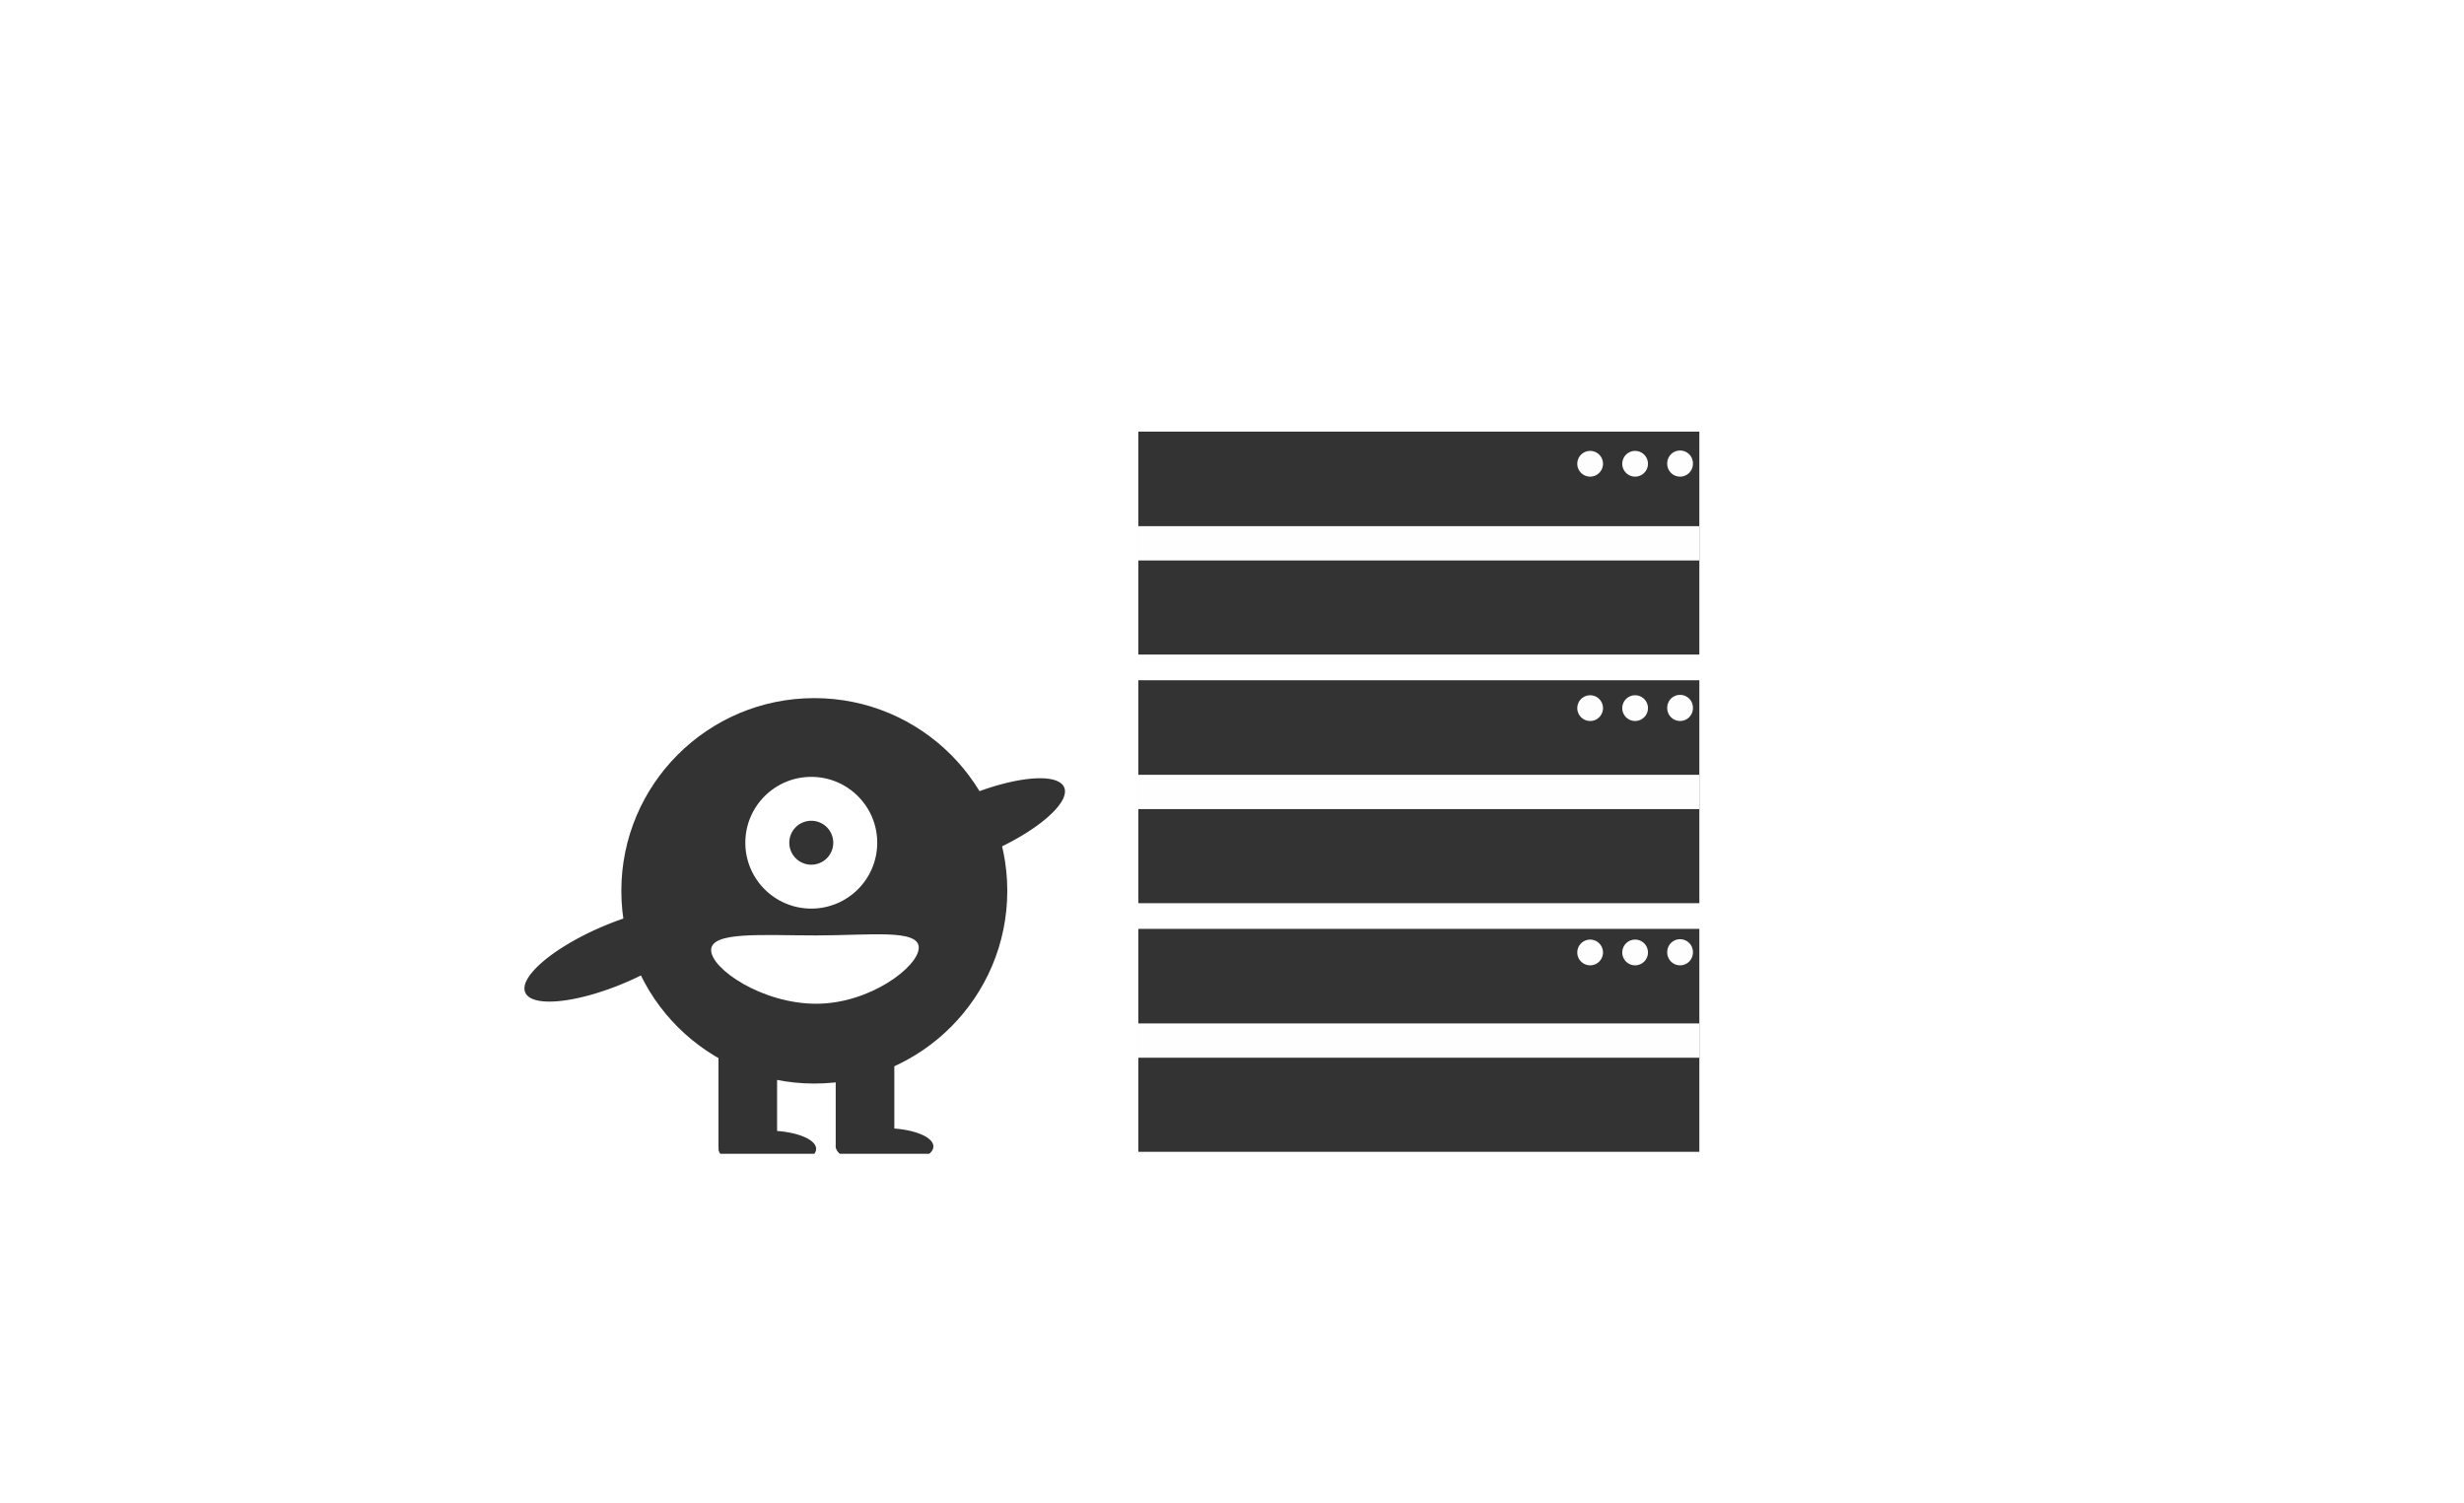 <svg width="600" height="366" fill="none" xmlns="http://www.w3.org/2000/svg"><g clip-path="url(#clip0)"><g clip-path="url(#clip1)" filter="url(#filter0_d)"><path d="M413.803 101.106H277.197v54.282h136.606v-54.282zm0 60.545H277.197v54.282h136.606v-54.282zm0 60.545H277.197v54.282h136.606v-54.282z" fill="#333"/><path d="M413.803 124.121H277.197v8.352h136.606v-8.352zm0 60.546H277.197v8.351h136.606v-8.351zm0 60.545H277.197v8.351h136.606v-8.351zm-26.592-133.145a3.131 3.131 0 003.129-3.132 3.13 3.13 0 00-3.129-3.132 3.13 3.13 0 00-3.128 3.132 3.13 3.13 0 003.128 3.132zm10.95 0a3.13 3.13 0 003.128-3.132 3.13 3.13 0 00-3.128-3.132 3.13 3.13 0 00-3.129 3.132 3.131 3.131 0 003.129 3.132zm10.95 0a3.13 3.13 0 003.128-3.132 3.13 3.13 0 10-6.257 0 3.131 3.131 0 003.129 3.132zm-21.9 59.501a3.13 3.13 0 003.129-3.132 3.13 3.13 0 00-3.129-3.131 3.13 3.13 0 00-3.128 3.131 3.13 3.13 0 003.128 3.132zm10.95 0a3.13 3.13 0 003.128-3.132 3.13 3.13 0 00-3.128-3.131 3.13 3.13 0 00-3.129 3.131 3.13 3.13 0 003.129 3.132zm10.95 0a3.13 3.13 0 003.128-3.132 3.13 3.13 0 10-6.257 0 3.13 3.13 0 003.129 3.132zm-21.9 59.501a3.13 3.13 0 003.129-3.131 3.13 3.13 0 00-3.129-3.132 3.13 3.13 0 00-3.128 3.132 3.13 3.13 0 003.128 3.131zm10.95 0a3.13 3.13 0 003.128-3.131 3.13 3.13 0 00-3.128-3.132 3.13 3.13 0 00-3.129 3.132 3.13 3.13 0 003.129 3.131zm10.95 0a3.13 3.13 0 003.128-3.131 3.13 3.13 0 10-6.257 0 3.13 3.13 0 003.129 3.131z" fill="#FEFEFE"/><g filter="url(#filter1_d)"><path d="M198.291 255.86c25.952 0 46.99-21.011 46.99-46.93S224.243 162 198.291 162c-25.951 0-46.989 21.011-46.989 46.93s21.038 46.93 46.989 46.93z" fill="#333"/><path d="M174.95 245.929h14.275v25.544H174.95v-25.544zm28.551 0h14.275v25.544h-14.275v-25.544z" fill="#333"/><path d="M186.846 276.225c6.57 0 11.896-1.995 11.896-4.455 0-2.461-5.326-4.456-11.896-4.456-6.57 0-11.896 1.995-11.896 4.456 0 2.46 5.326 4.455 11.896 4.455zm28.551-.594c6.57 0 11.896-1.995 11.896-4.455 0-2.461-5.326-4.456-11.896-4.456-6.57 0-11.896 1.995-11.896 4.456 0 2.46 5.326 4.455 11.896 4.455z" fill="#333"/><path d="M197.553 213.256c8.869 0 16.059-7.181 16.059-16.04 0-8.858-7.19-16.039-16.059-16.039-8.87 0-16.06 7.181-16.06 16.039 0 8.859 7.19 16.04 16.06 16.04z" fill="#fff"/><path d="M197.552 202.563a5.35 5.35 0 005.354-5.347 5.35 5.35 0 00-5.354-5.346 5.35 5.35 0 00-5.353 5.346 5.35 5.35 0 005.353 5.347zm42.883-2.826c11.929-5.099 20.3-12.265 18.697-16.005-1.602-3.74-12.572-2.639-24.501 2.461-11.929 5.099-20.3 12.265-18.698 16.005 1.603 3.74 12.573 2.638 24.502-2.461zm-88.031 31.485c11.929-5.099 20.3-12.265 18.697-16.005-1.603-3.74-12.572-2.639-24.502 2.461-11.929 5.099-20.3 12.265-18.697 16.005 1.603 3.74 12.573 2.638 24.502-2.461z" fill="#333"/><path d="M223.724 222.761c0 4.593-11.841 13.663-24.981 13.663-13.141 0-25.577-8.476-25.577-13.069 0-4.594 12.436-3.565 25.577-3.565 13.14 0 24.981-1.623 24.981 2.971z" fill="#fff"/></g></g></g><defs><clipPath id="clip0"><path fill="#fff" d="M0 0h600v366H0z"/></clipPath><clipPath id="clip1"><path fill="#fff" transform="translate(114 -94)" d="M0 0h463v371H0z"/></clipPath><filter id="filter0_d" x="74" y="-130" width="543" height="451" filterUnits="userSpaceOnUse" color-interpolation-filters="sRGB"><feFlood flood-opacity="0" result="BackgroundImageFix"/><feColorMatrix in="SourceAlpha" values="0 0 0 0 0 0 0 0 0 0 0 0 0 0 0 0 0 0 127 0"/><feOffset dy="4"/><feGaussianBlur stdDeviation="20"/><feColorMatrix values="0 0 0 0 0 0 0 0 0 0 0 0 0 0 0 0 0 0 0.06 0"/><feBlend in2="BackgroundImageFix" result="effect1_dropShadow"/><feBlend in="SourceGraphic" in2="effect1_dropShadow" result="shape"/></filter><filter id="filter1_d" x="123.705" y="162" width="139.623" height="122.225" filterUnits="userSpaceOnUse" color-interpolation-filters="sRGB"><feFlood flood-opacity="0" result="BackgroundImageFix"/><feColorMatrix in="SourceAlpha" values="0 0 0 0 0 0 0 0 0 0 0 0 0 0 0 0 0 0 127 0"/><feOffset dy="4"/><feGaussianBlur stdDeviation="2"/><feColorMatrix values="0 0 0 0 0 0 0 0 0 0 0 0 0 0 0 0 0 0 0.06 0"/><feBlend in2="BackgroundImageFix" result="effect1_dropShadow"/><feBlend in="SourceGraphic" in2="effect1_dropShadow" result="shape"/></filter></defs></svg>